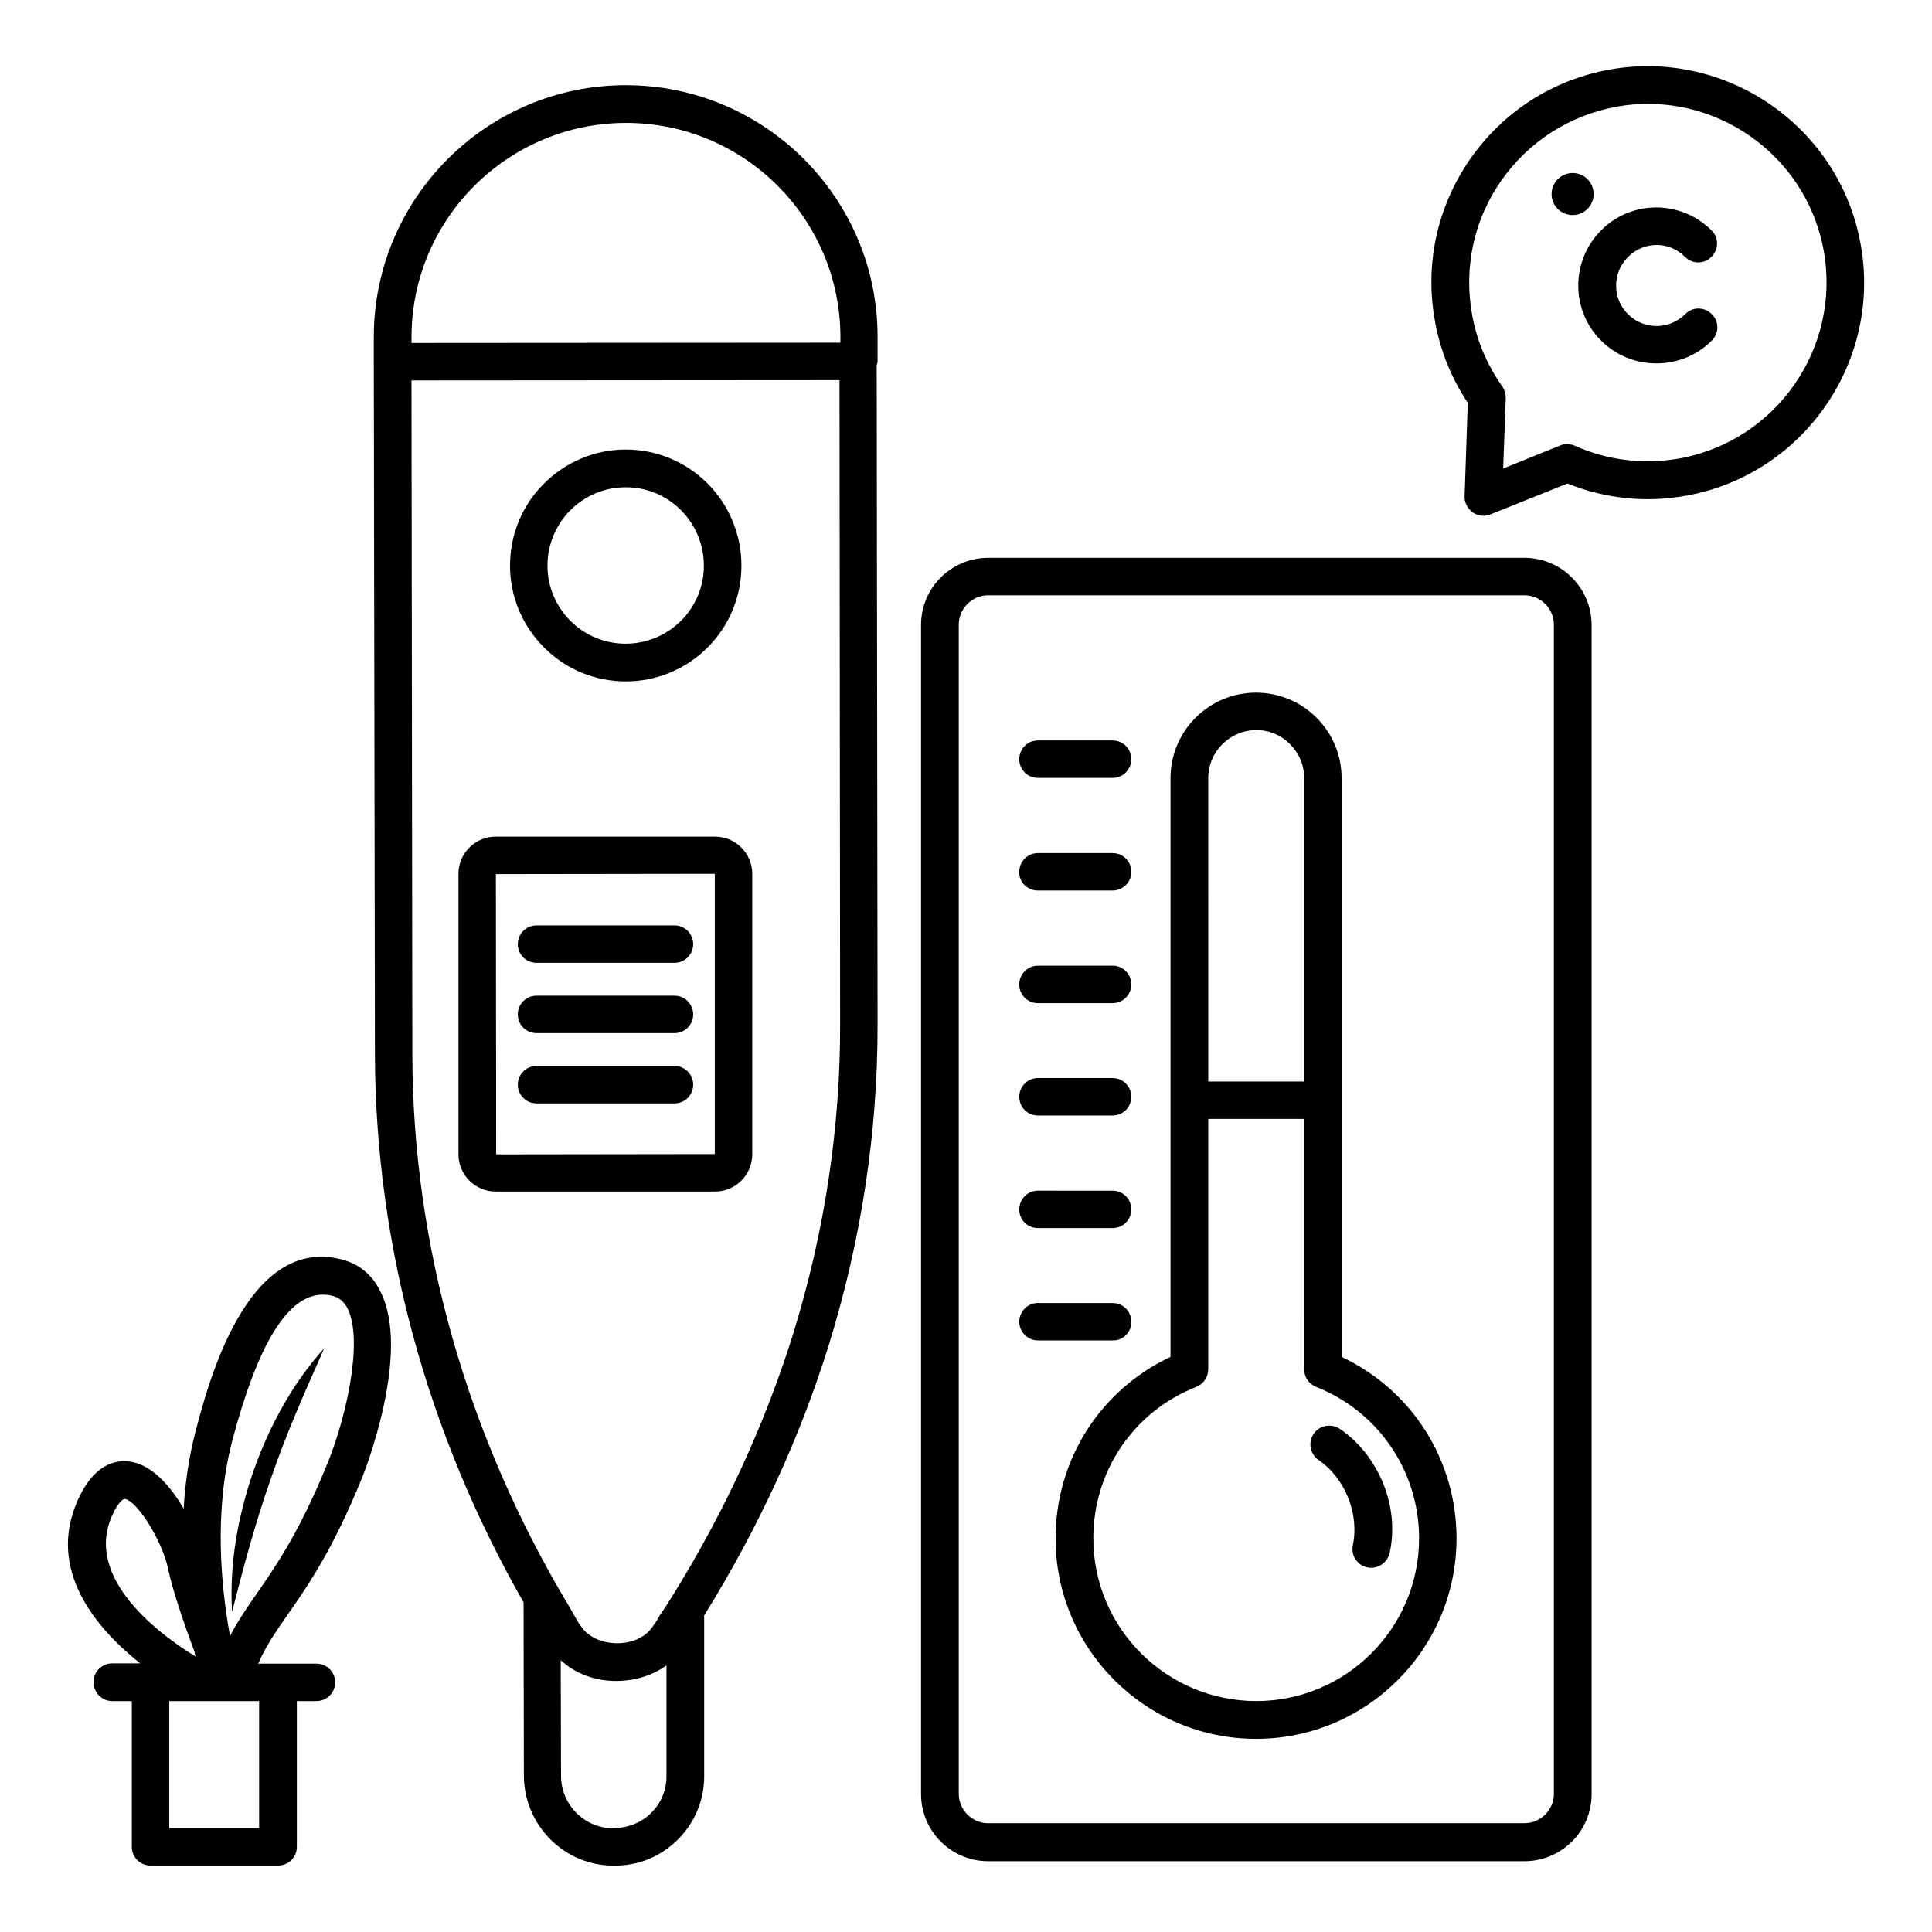 <?xml version="1.0" encoding="UTF-8"?>
<!-- Uploaded to: ICON Repo, www.iconrepo.com, Generator: ICON Repo Mixer Tools -->
<svg fill="#000000" width="800px" height="800px" version="1.1" viewBox="144 144 512 512" xmlns="http://www.w3.org/2000/svg">
 <g>
  <path d="m309.85 324.58c7.863 0 15.801-3.055 21.754-9.082 11.91-11.984 11.832-31.449-0.152-43.434-5.801-5.727-13.434-8.93-21.602-8.93h-0.078c-8.168 0-15.879 3.281-21.68 9.082-5.801 5.801-8.93 13.512-8.93 21.754 0 8.168 3.281 15.879 9.082 21.68 5.957 5.953 13.742 8.93 21.605 8.93zm-14.734-45.34c3.894-3.894 9.082-6.106 14.656-6.106h0.078c5.496 0 10.688 2.137 14.578 6.031 8.09 8.09 8.168 21.223 0.078 29.312-8.09 8.09-21.223 8.168-29.312 0.078-3.894-3.894-6.106-9.082-6.106-14.656 0-5.5 2.137-10.691 6.027-14.66z"/>
  <path d="m333.51 365.72h-58.168c-5.418 0-9.848 4.426-9.848 9.848v74.352c0 5.418 4.426 9.848 9.848 9.848h58.168c5.418 0 9.848-4.426 9.848-9.848v-74.352c0-5.418-4.43-9.848-9.848-9.848zm-0.078 84.121-57.938 0.078-0.078-74.273 58.016-0.078z"/>
  <path d="m286.18 399.16h36.562c2.75 0 4.961-2.215 4.961-4.961 0-2.75-2.215-4.961-4.961-4.961h-36.562c-2.75 0-4.961 2.215-4.961 4.961 0 2.746 2.211 4.961 4.961 4.961z"/>
  <path d="m286.18 417.79h36.562c2.75 0 4.961-2.215 4.961-4.961 0-2.75-2.215-4.961-4.961-4.961h-36.562c-2.75 0-4.961 2.215-4.961 4.961 0 2.746 2.211 4.961 4.961 4.961z"/>
  <path d="m286.18 436.41h36.562c2.75 0 4.961-2.215 4.961-4.961 0-2.75-2.215-4.961-4.961-4.961h-36.562c-2.75 0-4.961 2.215-4.961 4.961 0 2.746 2.211 4.961 4.961 4.961z"/>
  <path d="m547.93 291.83h-142.06c-9.77 0-17.785 7.938-17.785 17.785v309.84c0 9.77 7.938 17.785 17.785 17.785h142.14c9.77 0 17.785-7.938 17.785-17.785v-309.92c-0.074-9.773-8.016-17.711-17.863-17.711zm7.863 327.55c0 4.273-3.512 7.785-7.785 7.785l-142.14 0.004c-4.273 0-7.785-3.512-7.785-7.785v-309.84c0-4.273 3.512-7.785 7.785-7.785h142.14c4.273 0 7.785 3.512 7.785 7.785z"/>
  <path d="m499.54 503.59v-153.36c0-6.031-2.367-11.754-6.641-16.031-4.273-4.273-10-6.641-16.031-6.641-12.52 0-22.672 10.152-22.672 22.672v153.36c-18.625 8.777-30.457 27.25-30.457 48.09 0 29.312 23.816 53.129 53.129 53.129s53.129-23.816 53.129-53.129c0-20.758-11.832-39.309-30.457-48.086zm-22.594-166.11c3.359 0 6.566 1.297 8.93 3.742 2.441 2.441 3.742 5.574 3.742 9.008v80.379h-25.418l-0.004-80.383c0-7.019 5.727-12.746 12.75-12.746zm0 257.32c-23.816 0-43.207-19.312-43.207-43.129 0-17.863 10.688-33.586 27.328-40.152 1.91-0.762 3.129-2.594 3.129-4.656v-66.336h25.418l0.004 66.336c0 2.062 1.223 3.894 3.129 4.656 16.566 6.566 27.328 22.367 27.328 40.152 0 23.816-19.391 43.129-43.129 43.129z"/>
  <path d="m419.08 350.15h19.77c2.75 0 4.961-2.215 4.961-4.961 0-2.75-2.215-4.961-4.961-4.961l-19.77-0.004c-2.75 0-4.961 2.215-4.961 4.961 0 2.75 2.137 4.965 4.961 4.965z"/>
  <path d="m419.08 380h19.77c2.75 0 4.961-2.215 4.961-4.961 0-2.75-2.215-4.961-4.961-4.961l-19.77-0.004c-2.75 0-4.961 2.215-4.961 4.961-0.078 2.75 2.137 4.965 4.961 4.965z"/>
  <path d="m419.08 409.84h19.77c2.75 0 4.961-2.215 4.961-4.961 0-2.75-2.215-4.961-4.961-4.961h-19.77c-2.75 0-4.961 2.215-4.961 4.961 0 2.75 2.137 4.961 4.961 4.961z"/>
  <path d="m419.08 439.62h19.77c2.75 0 4.961-2.215 4.961-4.961 0-2.75-2.215-4.961-4.961-4.961l-19.77-0.004c-2.75 0-4.961 2.215-4.961 4.961 0 2.75 2.137 4.965 4.961 4.965z"/>
  <path d="m419.08 469.46h19.77c2.75 0 4.961-2.215 4.961-4.961 0-2.75-2.215-4.961-4.961-4.961l-19.77-0.004c-2.75 0-4.961 2.215-4.961 4.961 0 2.75 2.137 4.965 4.961 4.965z"/>
  <path d="m443.82 494.27c0-2.75-2.215-4.961-4.961-4.961l-19.773-0.004c-2.75 0-4.961 2.215-4.961 4.961 0 2.75 2.215 4.961 4.961 4.961h19.77c2.75 0.078 4.965-2.133 4.965-4.957z"/>
  <path d="m499.08 522.67c-2.289-1.527-5.344-0.992-6.945 1.297-1.527 2.289-0.992 5.344 1.297 6.945 7.023 4.809 10.84 14.273 9.082 22.594-0.535 2.672 1.145 5.344 3.894 5.879 0.383 0.078 0.688 0.078 0.992 0.078 2.289 0 4.352-1.602 4.887-3.969 2.668-12.215-2.828-25.723-13.207-32.824z"/>
  <path d="m637.09 208.7c-5.574-31.066-35.496-51.832-66.562-46.258-15.113 2.75-28.168 11.145-36.945 23.738-8.703 12.594-12.062 27.785-9.312 42.898 1.375 7.785 4.352 15.113 8.703 21.68l-0.84 24.734c-0.078 1.68 0.762 3.281 2.137 4.273 0.84 0.609 1.832 0.918 2.902 0.918 0.609 0 1.223-0.152 1.832-0.383l20.383-8.168c10 4.047 20.914 5.191 31.602 3.207 30.988-5.648 51.75-35.496 46.102-66.641zm-48.016 56.793c-9.391 1.68-19.008 0.535-27.711-3.359-1.223-0.535-2.672-0.609-3.894-0.078l-15.113 6.106 0.688-18.703c0-1.07-0.305-2.137-0.918-3.055-4.047-5.727-6.793-12.137-8.016-19.082-2.215-12.441 0.457-25.039 7.711-35.418 7.25-10.383 18.09-17.328 30.535-19.617 2.824-0.535 5.648-0.762 8.398-0.762 22.441 0 42.441 16.105 46.562 38.93 4.582 25.727-12.516 50.383-38.242 55.039z"/>
  <path d="m566.33 195.42c0 3.078-2.496 5.57-5.574 5.57-3.074 0-5.57-2.492-5.57-5.57s2.496-5.574 5.57-5.574c3.078 0 5.574 2.496 5.574 5.574"/>
  <path d="m309.85 166.57c-36.871 0-66.793 30-66.793 66.793v6.414 0.078l0.305 183.74c0.152 50.074 13.742 100.15 39.391 145.04l0.078 45.801c0 6.488 2.519 12.52 7.098 17.098 4.504 4.426 10.383 6.871 16.566 6.871h0.152c6.641 0.078 12.52-2.441 17.023-6.945 4.582-4.582 7.023-10.609 6.945-17.023v-41.906c0-0.078 0-0.152-0.078-0.23l0.152-0.305c14.199-22.902 25.266-46.871 32.898-71.371 8.703-28.09 13.055-56.793 12.977-85.418l-0.23-174.35c0.078-0.383 0.23-0.688 0.23-1.07v-6.488c0.078-36.723-29.844-66.723-66.715-66.723zm6.719 457.86c-2.672 2.672-6.106 3.969-10 4.047-3.664 0.078-7.098-1.375-9.77-3.969-2.672-2.672-4.121-6.184-4.121-10l-0.078-30.535c3.816 3.512 9.082 5.574 14.887 5.496h0.23c4.809-0.078 9.312-1.527 12.902-4.121v29.16c0.07 3.738-1.383 7.328-4.051 9.922zm50.074-209.16c0.078 27.633-4.121 55.344-12.52 82.441-7.406 23.664-18.09 46.945-31.832 69.082l-0.535 0.84c-0.84 1.375-1.754 2.824-2.75 4.199-0.152 0.152-0.23 0.383-0.305 0.535-0.305 0.609-0.688 1.145-1.07 1.754l-0.609 0.84c-1.832 2.824-5.344 4.504-9.391 4.504h-0.152c-3.969 0-7.633-1.68-9.465-4.426-0.078-0.078-0.152-0.23-0.23-0.305-0.078-0.152-0.23-0.23-0.305-0.383l-2.672-4.656c-27.023-45.039-41.449-95.57-41.527-146.18l-0.23-178.7 113.43-0.078zm0.074-180.46-113.66 0.078v-1.527c0-31.297 25.496-56.793 56.871-56.793s56.793 25.496 56.793 56.793z"/>
  <path d="m205.5 571.14c3.129-12.215 6.258-23.969 10.383-35.57 3.969-11.602 8.93-22.746 14.047-34.273-8.473 9.391-14.578 20.688-18.777 32.594-4.125 11.984-6.414 24.656-5.652 37.25z"/>
  <path d="m234.35 477.71c-24.961-6.184-35.191 32.898-38.551 45.723-1.754 6.793-2.75 13.664-3.129 20.383-3.586-6.184-8.625-11.832-14.504-12.52-3.894-0.457-9.391 0.992-13.512 10.152-8.398 18.625 4.809 34.047 16.488 43.359h-7.402c-2.75 0-4.961 2.215-4.961 4.961 0 2.75 2.215 5.039 4.961 5.039h5.191v38.625c0 2.75 2.215 4.961 4.961 4.961h33.816c2.75 0 4.961-2.215 4.961-4.961v-38.625h5.191c2.75 0 4.961-2.215 4.961-4.961 0-2.75-2.215-4.961-4.961-4.961h-10.074-0.078-5.266c2.062-4.809 4.656-8.473 7.785-12.977 5.266-7.559 11.91-17.023 19.77-36.41 0.152-0.305 13.207-32.824 4.809-49.234-2.137-4.508-5.801-7.41-10.457-8.555zm-60.609 67.863c1.527-3.359 2.824-4.352 3.281-4.352 3.281 0.383 10.078 11.297 11.527 18.551 1.145 5.574 4.352 14.887 7.023 22.062 0.078 0.383 0.152 0.762 0.23 1.145-9.238-5.652-29.695-20.613-22.062-37.406zm39.008 82.898h-23.895v-33.664h23.816v33.664zm18.09-96.793c-7.481 18.398-13.742 27.328-18.703 34.504-2.594 3.742-5.039 7.25-7.176 11.375-2.441-13.281-4.273-33.055 0.535-51.527 6.793-25.879 14.809-38.93 24.047-38.93 0.84 0 1.68 0.078 2.519 0.305 1.832 0.457 3.055 1.449 4.047 3.359 4.273 8.625-0.461 29.082-5.269 40.914z"/>
  <path d="m590.53 212.06c1.984 1.984 5.113 1.984 7.023 0 1.984-1.984 1.984-5.113 0-7.023-8.09-8.09-21.223-8.09-29.234 0-8.09 8.09-8.09 21.223 0 29.234 4.047 4.047 9.312 6.031 14.656 6.031s10.609-1.984 14.656-6.031c1.984-1.984 1.984-5.113 0-7.023-1.984-1.984-5.113-1.984-7.023 0-4.199 4.199-10.992 4.199-15.191 0-2.062-2.062-3.129-4.734-3.129-7.559 0-2.902 1.145-5.574 3.129-7.559 4.195-4.269 10.988-4.269 15.113-0.07z"/>
 </g>
</svg>